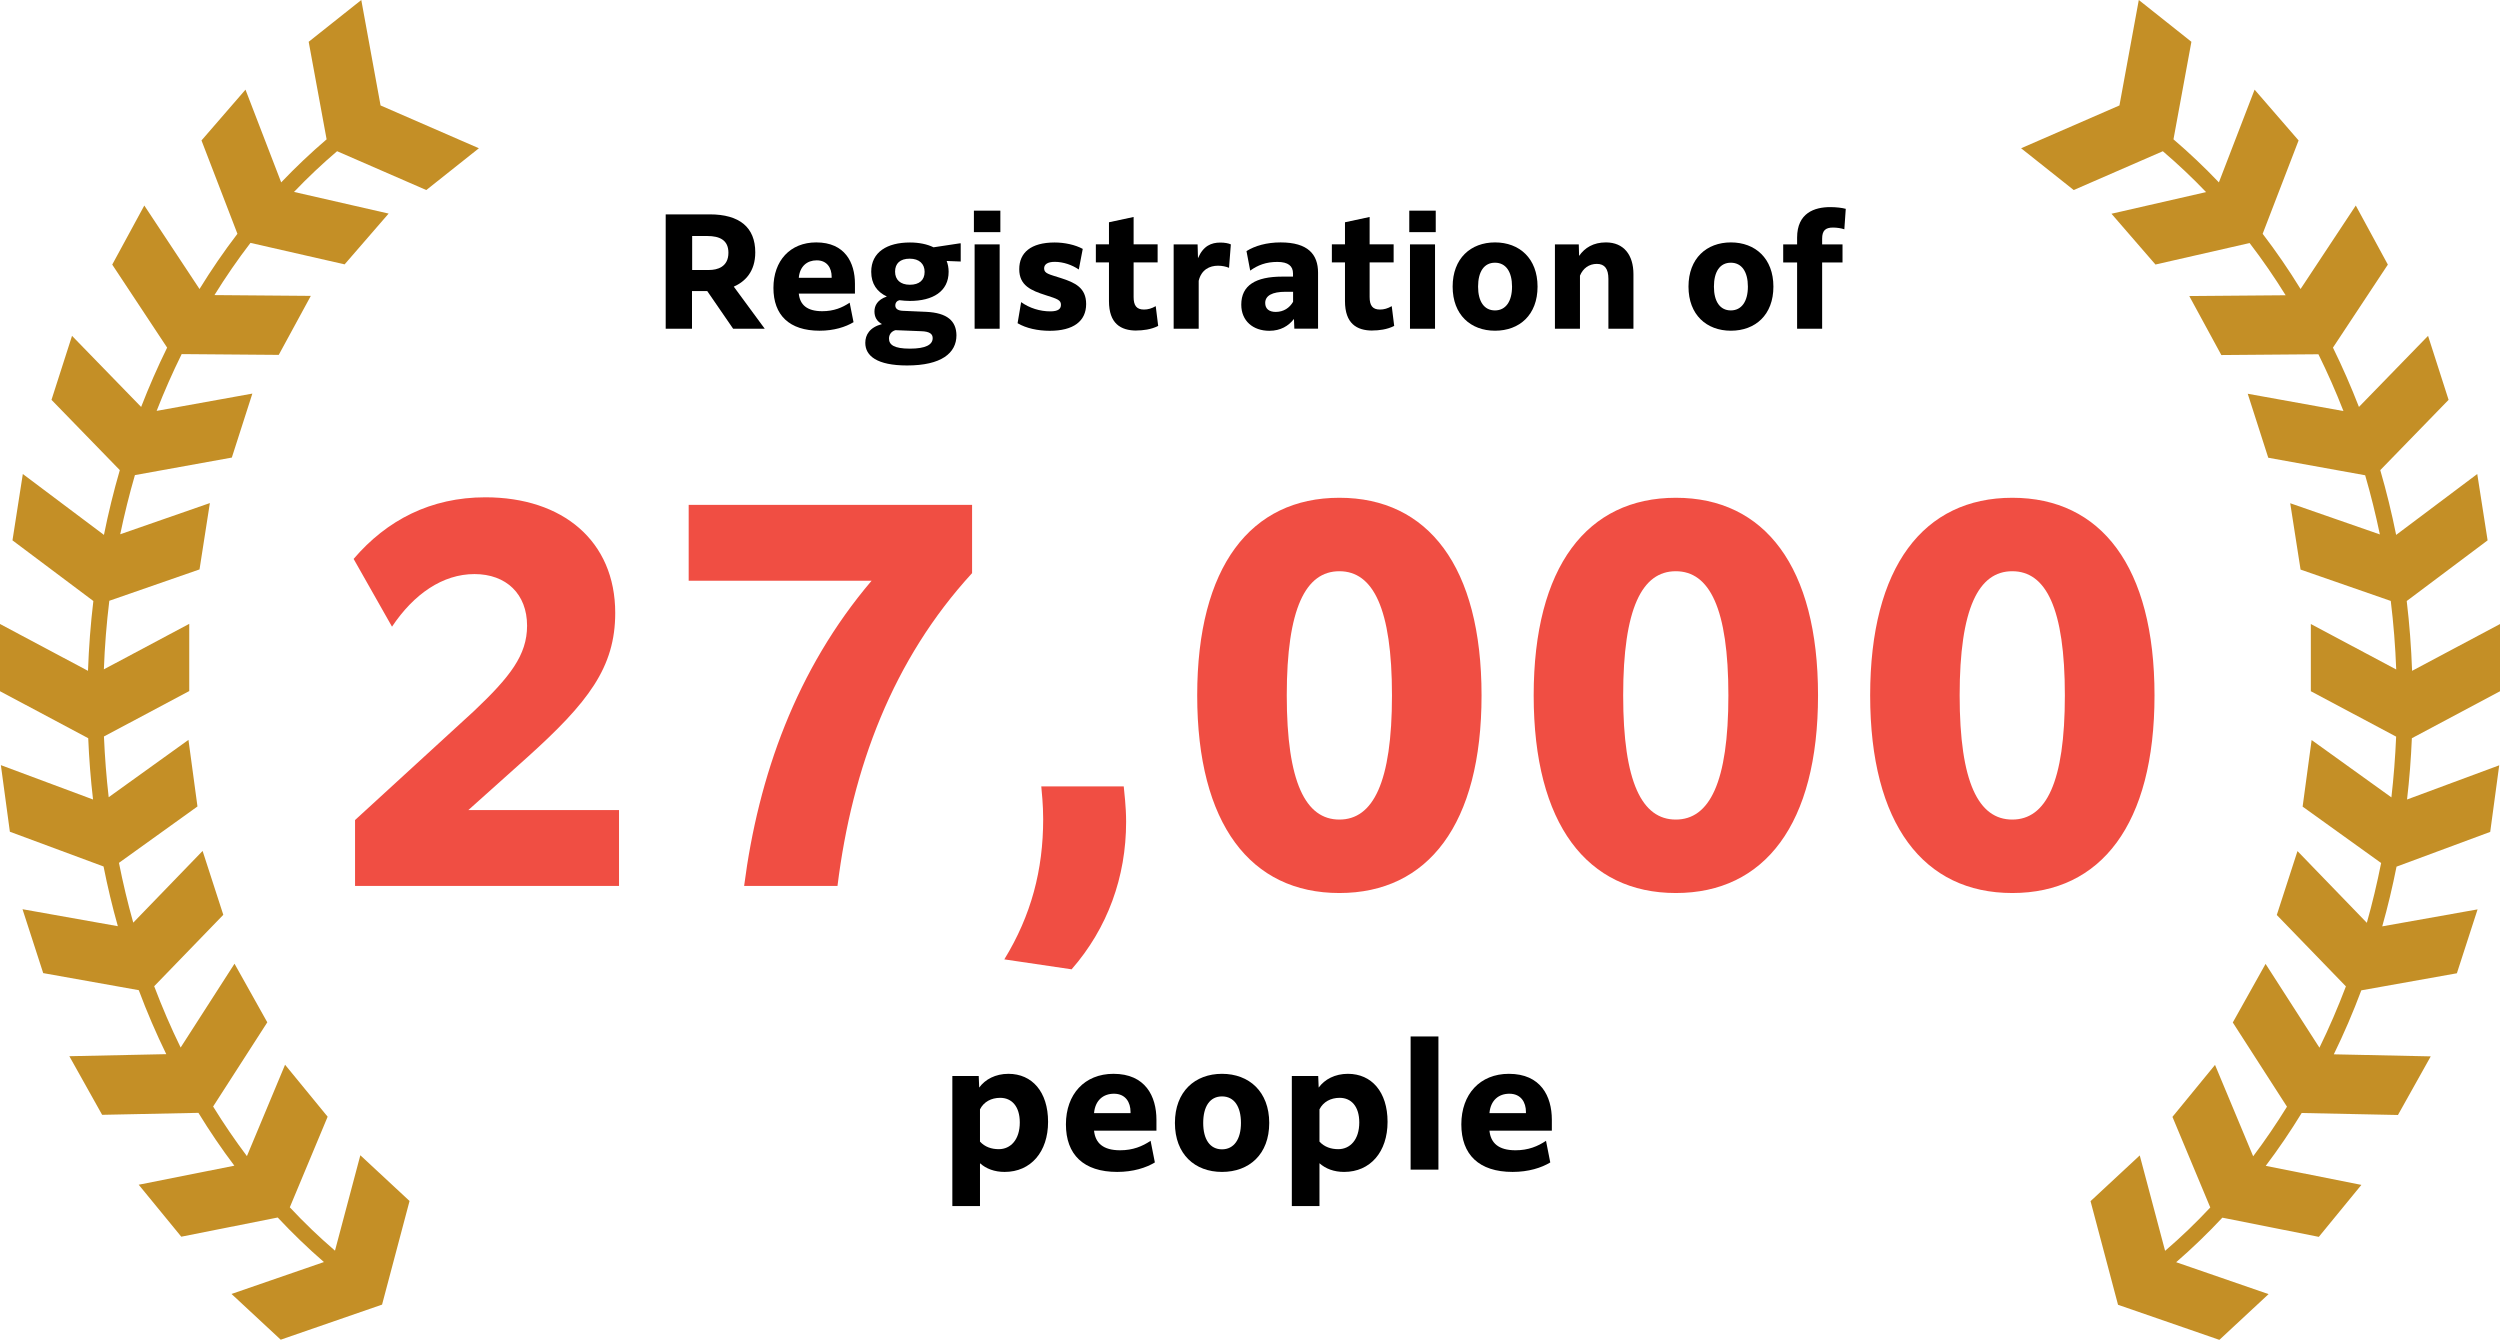 <?xml version="1.0" encoding="UTF-8"?><svg id="_レイヤー_2" xmlns="http://www.w3.org/2000/svg" viewBox="0 0 316.51 169.62"><defs><style>.cls-1,.cls-2,.cls-3{stroke-width:0px;}.cls-2{fill:#c48f26;}.cls-3{fill:#f04e43;}</style></defs><g id="_レイヤー_1-2"><path class="cls-3" d="M44.95,103.82l15.06-13.8c4.56-4.32,6.72-7.08,6.72-10.8,0-4.02-2.64-6.54-6.66-6.54s-7.68,2.52-10.44,6.66l-4.86-8.58c4.2-4.92,9.78-7.8,16.68-7.8,9.78,0,16.44,5.52,16.44,14.64,0,6.9-3.42,11.34-11.16,18.3l-7.44,6.66h19.08v9.6h-33.42v-8.34Z"/><path class="cls-3" d="M123.07,72.56c-10.02,10.92-15.18,24.6-17.04,39.6h-11.82c1.8-13.92,6.6-27.42,16.14-38.64h-23.16v-9.6h35.88v8.64Z"/><path class="cls-3" d="M127.15,121.46c3.42-5.58,4.92-11.34,4.92-17.76,0-1.86-.18-3.42-.24-4.14h10.44c.06.78.3,2.46.3,4.5,0,6.96-2.34,13.44-6.9,18.66l-8.52-1.26Z"/><path class="cls-3" d="M151.57,88.04c0-16.32,6.78-25.02,18-25.02s18,8.7,18,25.02-6.78,25.02-18,25.02-18-8.7-18-25.02ZM176.23,88.04c0-11.04-2.4-15.72-6.66-15.72s-6.66,4.68-6.66,15.72,2.4,15.72,6.66,15.72,6.66-4.68,6.66-15.72Z"/><path class="cls-3" d="M194.17,88.04c0-16.32,6.78-25.02,18-25.02s18,8.7,18,25.02-6.78,25.02-18,25.02-18-8.7-18-25.02ZM218.82,88.04c0-11.04-2.4-15.72-6.66-15.72s-6.66,4.68-6.66,15.72,2.4,15.72,6.66,15.72,6.66-4.68,6.66-15.72Z"/><path class="cls-3" d="M236.77,88.04c0-16.32,6.78-25.02,18-25.02s18,8.7,18,25.02-6.78,25.02-18,25.02-18-8.7-18-25.02ZM261.42,88.04c0-11.04-2.4-15.72-6.66-15.72s-6.66,4.68-6.66,15.72,2.4,15.72,6.66,15.72,6.66-4.68,6.66-15.72Z"/><path class="cls-1" d="M84.3,27.14h5.56c3.76,0,5.76,1.64,5.76,4.81,0,2.45-1.3,3.71-2.72,4.34l3.92,5.33h-4l-3.28-4.77h-1.93v4.77h-3.33v-14.48ZM87.63,29.88v4.3h2.16c.99,0,2.43-.36,2.43-2.18,0-1.6-1.1-2.12-2.68-2.12h-1.91Z"/><path class="cls-1" d="M103.77,41.87c-3.85,0-5.85-1.98-5.85-5.42s2.12-5.76,5.42-5.76c3.64,0,4.9,2.56,4.9,5.24v1.24h-7.11c.14,1.39,1.01,2.23,2.97,2.23,1.46,0,2.54-.45,3.47-1.08l.49,2.47c-1.01.61-2.48,1.08-4.29,1.08ZM101.13,35.17h4.16v-.14c0-1.08-.56-2.07-1.89-2.07-1.21,0-2.14.74-2.27,2.21Z"/><path class="cls-1" d="M113.89,38c-.32.07-.54.31-.54.67s.25.65.95.68l2.97.13c2.65.13,3.8,1.15,3.82,2.97,0,2.25-1.91,3.82-6.25,3.82-3.82,0-5.29-1.22-5.29-2.86,0-1.01.54-1.96,2.11-2.38-.67-.36-.95-.92-.95-1.6,0-.72.36-1.48,1.57-1.89-1.24-.58-1.98-1.6-1.98-3.13,0-2.5,2.02-3.71,4.9-3.71,1.17,0,2.2.22,2.99.61l3.31-.5h.13v2.3l-1.78-.07c.16.41.25.86.25,1.37,0,2.5-2.02,3.69-4.9,3.69-.45,0-.88-.04-1.3-.09ZM115.2,44.14c1.98,0,2.88-.49,2.88-1.33,0-.47-.29-.85-1.48-.88l-3.24-.13c-.54.16-.81.58-.81,1.06,0,.79.63,1.28,2.65,1.28ZM117.06,34.42c0-1.01-.67-1.67-1.89-1.67s-1.85.61-1.85,1.64.67,1.66,1.87,1.66,1.87-.59,1.87-1.62Z"/><path class="cls-1" d="M123.3,26.67h3.35v2.72h-3.35v-2.72ZM123.39,30.94h3.17v10.68h-3.17v-10.68Z"/><path class="cls-1" d="M129.28,38.25c1.06.76,2.39,1.17,3.69,1.17,1.01,0,1.35-.32,1.35-.83,0-.59-.41-.74-1.93-1.22-1.84-.59-3.35-1.21-3.35-3.29s1.46-3.38,4.48-3.38c1.26,0,2.61.29,3.56.81l-.5,2.61c-.85-.58-1.96-.97-3.04-.97-.94,0-1.35.34-1.35.83,0,.65.61.74,2.11,1.22,1.8.58,3.21,1.22,3.21,3.29,0,2.18-1.62,3.39-4.61,3.39-1.5,0-2.99-.32-4.07-.96l.45-2.66Z"/><path class="cls-1" d="M143.89,41.85c-2.02,0-3.49-.9-3.49-3.73v-4.9h-1.66v-2.29h1.66v-2.79l3.12-.67v3.46h3.04v2.29h-3.04v4.39c0,1.08.38,1.58,1.31,1.58.5,0,.97-.13,1.49-.43l.31,2.5c-.9.47-1.98.58-2.74.58Z"/><path class="cls-1" d="M148.59,30.94h3.03l.05,1.75c.67-1.57,1.69-1.98,2.83-1.98.54,0,1.04.09,1.33.23l-.23,2.97c-.36-.16-.88-.27-1.39-.27-1.06,0-2.11.49-2.45,1.91v6.07h-3.17v-10.68Z"/><path class="cls-1" d="M163.87,41.62l-.05-1.24c-.68.88-1.69,1.5-3.12,1.5-2.05,0-3.55-1.24-3.55-3.31,0-2.45,1.82-3.55,5.2-3.55h1.35v-.4c0-.94-.61-1.46-1.98-1.46-1.44,0-2.48.41-3.44,1.1l-.47-2.47c1.06-.67,2.56-1.1,4.32-1.1,3.46,0,4.74,1.51,4.74,3.83v7.09h-3.01ZM163.71,38.22v-1.28h-.94c-1.71,0-2.59.49-2.59,1.42,0,.74.5,1.13,1.33,1.13,1.01,0,1.76-.52,2.2-1.28Z"/><path class="cls-1" d="M173.77,41.85c-2.02,0-3.49-.9-3.49-3.73v-4.9h-1.66v-2.29h1.66v-2.79l3.12-.67v3.46h3.04v2.29h-3.04v4.39c0,1.08.38,1.58,1.31,1.58.5,0,.97-.13,1.49-.43l.31,2.5c-.9.47-1.98.58-2.74.58Z"/><path class="cls-1" d="M178.42,26.67h3.35v2.72h-3.35v-2.72ZM178.51,30.94h3.17v10.68h-3.17v-10.68Z"/><path class="cls-1" d="M183.91,36.29c0-3.58,2.29-5.6,5.37-5.6s5.38,2.02,5.38,5.6-2.29,5.58-5.38,5.58-5.37-2.02-5.37-5.58ZM191.43,36.29c0-1.87-.77-3.03-2.16-3.03s-2.14,1.15-2.14,3.03.77,3.01,2.14,3.01,2.16-1.15,2.16-3.01Z"/><path class="cls-1" d="M196.85,30.94h3.03l.04,1.46c.72-1.04,1.82-1.71,3.4-1.71,2.25,0,3.48,1.58,3.48,4.02v6.91h-3.17v-6.32c0-1.26-.47-1.89-1.46-1.89s-1.76.56-2.14,1.49v6.72h-3.17v-10.68Z"/><path class="cls-1" d="M213.77,36.29c0-3.58,2.29-5.6,5.37-5.6s5.38,2.02,5.38,5.6-2.29,5.58-5.38,5.58-5.37-2.02-5.37-5.58ZM221.29,36.29c0-1.87-.77-3.03-2.16-3.03s-2.14,1.15-2.14,3.03.77,3.01,2.14,3.01,2.16-1.15,2.16-3.01Z"/><path class="cls-1" d="M227.52,33.23h-1.76v-2.29h1.76v-.85c0-3.13,2.2-3.87,4.2-3.87.72,0,1.51.09,1.96.22l-.18,2.59c-.38-.13-.92-.22-1.44-.22-.95,0-1.37.38-1.37,1.41v.72h2.58v2.29h-2.58v8.39h-3.17v-8.39Z"/><path class="cls-1" d="M120.57,136.23h3.34l.06,1.46c.76-1.04,2.06-1.74,3.7-1.74,3,0,5.02,2.28,5.02,6.08s-2.18,6.34-5.5,6.34c-1.28,0-2.34-.4-3.12-1.1v5.42h-3.5v-16.46ZM124.07,144.53c.62.68,1.46.96,2.38.96,1.5,0,2.66-1.2,2.66-3.38,0-2.04-1.02-3.12-2.48-3.12-1.12,0-2.08.5-2.56,1.46v4.08Z"/><path class="cls-1" d="M141.45,148.37c-4.28,0-6.5-2.2-6.5-6.02s2.36-6.4,6.02-6.4c4.04,0,5.44,2.84,5.44,5.82v1.38h-7.9c.16,1.54,1.12,2.48,3.3,2.48,1.62,0,2.82-.5,3.86-1.2l.54,2.74c-1.12.68-2.76,1.2-4.76,1.2ZM138.51,140.93h4.62v-.16c0-1.2-.62-2.3-2.1-2.3-1.34,0-2.38.82-2.52,2.46Z"/><path class="cls-1" d="M148.75,142.17c0-3.98,2.54-6.22,5.96-6.22s5.98,2.24,5.98,6.22-2.54,6.2-5.98,6.2-5.96-2.24-5.96-6.2ZM157.11,142.17c0-2.08-.86-3.36-2.4-3.36s-2.38,1.28-2.38,3.36.86,3.34,2.38,3.34,2.4-1.28,2.4-3.34Z"/><path class="cls-1" d="M163.55,136.23h3.34l.06,1.46c.76-1.04,2.06-1.74,3.7-1.74,3,0,5.02,2.28,5.02,6.08s-2.18,6.34-5.5,6.34c-1.28,0-2.34-.4-3.12-1.1v5.42h-3.5v-16.46ZM167.05,144.53c.62.68,1.46.96,2.38.96,1.5,0,2.66-1.2,2.66-3.38,0-2.04-1.02-3.12-2.48-3.12-1.12,0-2.08.5-2.56,1.46v4.08Z"/><path class="cls-1" d="M178.59,131.22h3.52v16.86h-3.52v-16.86Z"/><path class="cls-1" d="M191.51,148.37c-4.28,0-6.5-2.2-6.5-6.02s2.36-6.4,6.02-6.4c4.04,0,5.44,2.84,5.44,5.82v1.38h-7.9c.16,1.54,1.12,2.48,3.3,2.48,1.62,0,2.82-.5,3.86-1.2l.54,2.74c-1.12.68-2.76,1.2-4.76,1.2ZM188.57,140.93h4.62v-.16c0-1.2-.62-2.3-2.1-2.3-1.34,0-2.38.82-2.52,2.46Z"/><path class="cls-2" d="M42.67,19.14l11.3,4.92,6.66-5.29-12.45-5.42L45.74,0l-6.66,5.29,2.27,12.35c-2,1.71-3.92,3.53-5.75,5.45l-4.52-11.74-5.57,6.43,4.55,11.82c-1.71,2.23-3.31,4.57-4.8,6.99l-6.99-10.57-4.06,7.48,6.95,10.51c-1.2,2.44-2.29,4.94-3.29,7.51l-8.75-9-2.6,8.1,8.65,8.9c-.78,2.68-1.45,5.42-2.01,8.2l-10.27-7.71-1.31,8.4,10.24,7.68c-.35,2.91-.57,5.86-.68,8.84l-11.14-5.93v8.51l11.17,5.95c.11,2.61.31,5.2.61,7.76L.11,96.87l1.14,8.43,11.86,4.4c.51,2.56,1.11,5.09,1.81,7.56l-12.07-2.15,2.62,8.09,12.1,2.16c1.04,2.78,2.2,5.48,3.48,8.1l-12.27.26,4.15,7.42,12.19-.25c1.42,2.32,2.93,4.55,4.55,6.69l-12.11,2.41,5.39,6.58,12.21-2.43c1.86,1.99,3.81,3.87,5.85,5.64l-11.7,4.04,6.23,5.79,12.83-4.44,3.48-13.12-6.23-5.79-3.21,12.08c-2-1.72-3.91-3.55-5.72-5.49l4.79-11.47-5.39-6.58-4.83,11.57c-1.51-2.01-2.94-4.11-4.28-6.28l6.86-10.66-4.15-7.42-6.82,10.61c-1.23-2.51-2.34-5.1-3.35-7.76l8.75-9.04-2.62-8.09-8.78,9.08c-.7-2.48-1.3-5.01-1.81-7.57l9.94-7.14-1.14-8.43-10.1,7.26c-.29-2.53-.49-5.1-.6-7.69l10.8-5.75v-8.51l-10.81,5.76c.11-2.93.34-5.82.69-8.68l11.42-3.97,1.31-8.4-11.35,3.95c.53-2.54,1.15-5.04,1.86-7.49l12.27-2.22,2.6-8.1-12.12,2.19c.96-2.46,2.02-4.86,3.17-7.19l12.29.1,4.06-7.47-12.2-.1c1.42-2.29,2.94-4.5,4.56-6.61l11.92,2.72,5.57-6.43-11.98-2.74c1.74-1.82,3.56-3.54,5.46-5.16Z"/><path class="cls-2" d="M273.84,19.14l-11.3,4.92-6.66-5.29,12.45-5.42,2.45-13.35,6.66,5.29-2.27,12.35c2,1.71,3.92,3.53,5.75,5.45l4.52-11.74,5.57,6.43-4.55,11.82c1.71,2.23,3.31,4.57,4.8,6.99l6.99-10.57,4.06,7.48-6.95,10.51c1.2,2.44,2.29,4.94,3.29,7.51l8.75-9,2.6,8.1-8.65,8.9c.78,2.68,1.45,5.42,2.01,8.2l10.27-7.71,1.31,8.4-10.24,7.68c.35,2.91.57,5.86.68,8.84l11.14-5.93v8.51s-11.17,5.95-11.17,5.95c-.11,2.61-.31,5.2-.61,7.76l11.67-4.33-1.14,8.43-11.86,4.4c-.51,2.56-1.11,5.09-1.81,7.56l12.07-2.15-2.62,8.09-12.1,2.16c-1.04,2.78-2.2,5.48-3.48,8.1l12.27.26-4.15,7.42-12.19-.25c-1.42,2.32-2.93,4.55-4.55,6.69l12.11,2.41-5.39,6.58-12.21-2.43c-1.86,1.99-3.81,3.87-5.85,5.64l11.7,4.04-6.23,5.79-12.83-4.44-3.48-13.12,6.23-5.79,3.21,12.08c2-1.72,3.91-3.55,5.72-5.49l-4.79-11.47,5.39-6.58,4.83,11.57c1.51-2.01,2.94-4.11,4.28-6.28l-6.86-10.66,4.15-7.42,6.82,10.61c1.23-2.51,2.34-5.1,3.35-7.76l-8.75-9.04,2.62-8.09,8.78,9.08c.7-2.48,1.3-5.01,1.81-7.57l-9.94-7.14,1.14-8.43,10.1,7.26c.29-2.53.49-5.1.6-7.69l-10.8-5.75v-8.51s10.81,5.76,10.81,5.76c-.11-2.93-.34-5.82-.69-8.68l-11.42-3.97-1.31-8.4,11.35,3.95c-.53-2.54-1.15-5.04-1.86-7.49l-12.27-2.22-2.6-8.1,12.12,2.19c-.96-2.46-2.02-4.86-3.17-7.19l-12.29.1-4.06-7.47,12.2-.1c-1.42-2.29-2.94-4.5-4.56-6.61l-11.92,2.72-5.57-6.43,11.98-2.74c-1.74-1.82-3.56-3.54-5.46-5.16Z"/></g></svg>